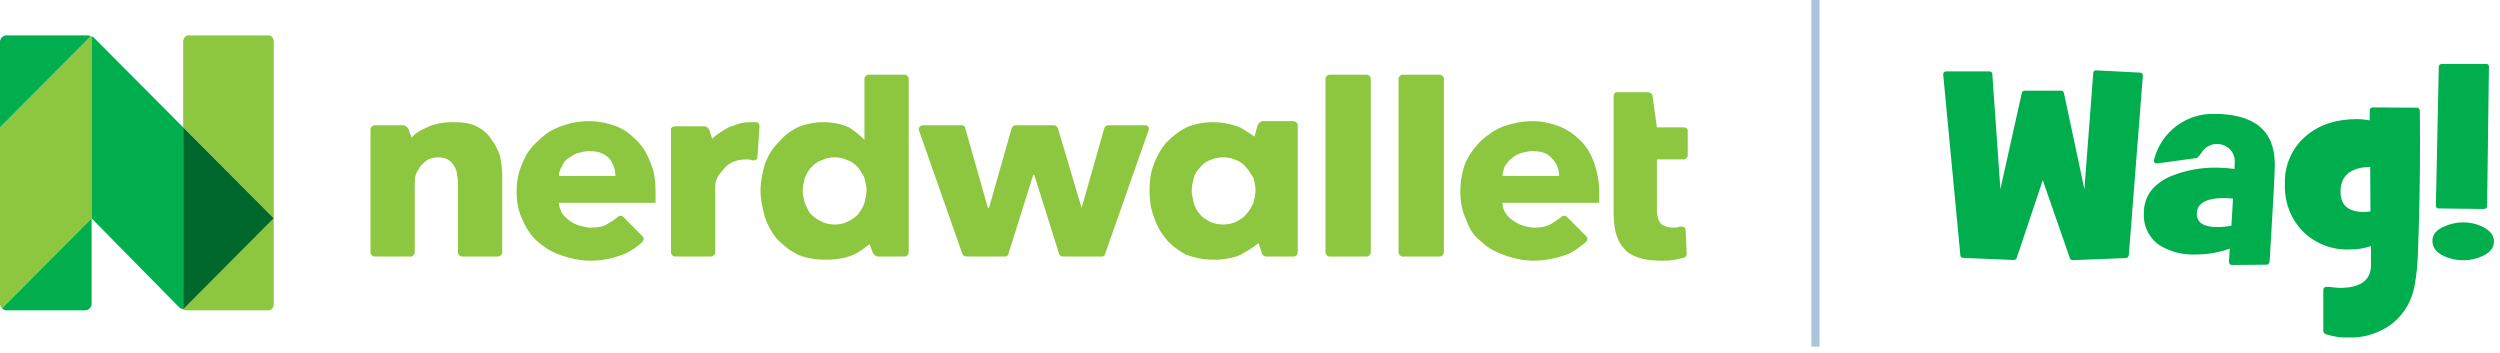 <svg width="347" height="49" viewBox="0 0 347 49" fill="none" xmlns="http://www.w3.org/2000/svg">
<g clip-path="url(#clip0_708_973)">
<path fill-rule="evenodd" clip-rule="evenodd" d="M25.426 17.679V5.771C25.426 5.341 25.712 4.911 26.14 4.911H37.281C37.71 4.911 37.996 5.341 37.996 5.771V17.679V30.304L25.426 17.679ZM37.996 30.304V42.211C37.996 42.642 37.71 43.072 37.281 43.072H25.854C25.712 43.072 25.569 43.072 25.426 42.929L37.996 30.304ZM0.286 42.785L12.713 30.304V5.054H12.57L0 17.679V42.211C0 42.498 0.143 42.642 0.286 42.785Z" fill="#8DC63F"/>
<path fill-rule="evenodd" clip-rule="evenodd" d="M0.857 4.911C0.429 4.911 0 5.341 0 5.771V17.679L12.57 5.054C12.427 4.911 12.284 4.911 12.142 4.911H0.857ZM25.426 42.929C25.354 42.929 25.283 42.893 25.211 42.857C25.14 42.821 25.069 42.785 24.997 42.785L12.713 30.304V5.054C12.856 5.054 12.998 5.198 12.998 5.198L25.426 17.679V42.929ZM12.713 30.304V42.211C12.713 42.642 12.284 43.072 11.856 43.072H0.857C0.571 43.072 0.429 42.929 0.286 42.785L12.713 30.304Z" fill="#00AE4D"/>
<path d="M25.425 42.928V17.678L37.995 30.303L25.425 42.928Z" fill="#00682C"/>
<path fill-rule="evenodd" clip-rule="evenodd" d="M125.557 35.611H121.844C121.558 35.611 121.272 35.324 121.129 35.037L120.701 33.889C120.632 33.941 120.56 33.995 120.487 34.051C119.955 34.456 119.311 34.946 118.558 35.324C117.558 35.754 116.273 36.041 114.844 36.041H114.416C112.987 36.041 111.702 35.754 110.702 35.324C109.559 34.75 108.702 34.032 107.845 33.172C107.131 32.311 106.56 31.307 106.131 30.015C105.845 28.868 105.56 27.72 105.56 26.429C105.56 25.138 105.845 23.99 106.131 22.842C106.56 21.695 107.131 20.69 107.988 19.829C108.702 18.969 109.559 18.251 110.702 17.677C111.702 17.247 112.987 16.96 114.273 16.96C115.701 16.96 116.844 17.247 117.844 17.677C118.701 18.251 119.415 18.825 119.987 19.399V10.935C119.987 10.648 120.272 10.361 120.558 10.361H125.557C125.843 10.361 126.129 10.648 126.129 10.935V35.037C126.129 35.324 125.843 35.611 125.557 35.611ZM189.693 35.611H184.551C184.265 35.611 183.979 35.324 183.979 35.037V10.935C183.979 10.648 184.265 10.361 184.551 10.361H189.693C189.979 10.361 190.264 10.648 190.264 10.935V35.037C190.264 35.324 189.979 35.611 189.693 35.611ZM194.692 35.611H199.835C200.12 35.611 200.406 35.324 200.406 35.037V10.935C200.406 10.648 200.12 10.361 199.835 10.361H194.692C194.407 10.361 194.121 10.648 194.121 10.935V35.037C194.121 35.324 194.407 35.611 194.692 35.611ZM229.975 22.125H233.688C233.974 22.125 234.259 21.838 234.259 21.551V18.108C234.259 17.821 233.974 17.677 233.688 17.677H229.975L229.403 13.517C229.403 13.087 229.117 12.8 228.688 12.8H224.404C224.118 12.8 223.974 13.087 223.974 13.374V17.677V22.125V29.729C223.974 30.733 224.118 31.593 224.261 32.311C224.546 33.172 224.831 33.889 225.404 34.463C225.832 35.037 226.547 35.467 227.402 35.754C228.26 36.041 229.26 36.184 230.545 36.184C231.118 36.184 231.831 36.184 232.546 36.041C232.741 35.975 232.939 35.94 233.12 35.907C233.336 35.867 233.534 35.832 233.688 35.754C233.974 35.754 234.116 35.467 234.116 35.18L233.974 32.024C233.974 31.593 233.688 31.45 233.403 31.45H233.116C232.831 31.593 232.546 31.593 232.26 31.593C231.403 31.593 230.688 31.307 230.403 30.876C230.118 30.446 229.975 29.872 229.975 29.011V22.125ZM208.977 29.585C208.69 29.155 208.547 28.724 208.547 28.15H221.976V27.433V26.716C221.976 25.138 221.69 23.846 221.261 22.555C220.833 21.408 220.26 20.403 219.405 19.543C218.547 18.682 217.547 17.965 216.404 17.534C215.261 17.104 214.119 16.817 212.691 16.817C211.263 16.817 209.977 17.104 208.69 17.534C207.547 17.965 206.549 18.682 205.549 19.543C204.691 20.403 203.976 21.408 203.406 22.555C202.977 23.703 202.692 25.138 202.692 26.572C202.692 28.15 202.977 29.442 203.548 30.589C203.976 31.881 204.691 32.885 205.691 33.602C206.549 34.463 207.692 35.037 208.977 35.467C210.12 35.898 211.548 36.184 212.833 36.184C214.691 36.184 216.404 35.754 217.832 35.18C218.69 34.75 219.405 34.176 220.118 33.602C220.403 33.315 220.403 33.028 220.118 32.741L217.547 30.159C217.262 29.872 216.832 29.872 216.689 30.159L215.404 31.02C214.691 31.45 213.976 31.593 212.976 31.593C212.406 31.593 211.833 31.45 211.405 31.307C210.833 31.163 210.405 30.876 209.977 30.589C209.548 30.302 209.262 30.015 208.977 29.585ZM215.404 21.982C214.834 21.264 213.976 20.977 212.691 20.977C212.118 20.977 211.548 21.121 211.118 21.264C210.548 21.408 210.12 21.695 209.833 21.982C209.405 22.268 209.12 22.699 208.835 23.129C208.69 23.56 208.547 23.99 208.547 24.42H216.404C216.404 23.56 216.119 22.699 215.404 21.982ZM175.837 35.611H179.551C179.837 35.611 180.123 35.324 180.123 35.037V17.391C180.123 17.104 179.837 16.817 179.551 16.817H175.266C174.98 16.817 174.695 17.104 174.552 17.391L174.123 18.969C173.552 18.538 172.838 18.108 172.124 17.678C170.981 17.247 169.838 16.96 168.267 16.96C166.981 16.96 165.696 17.247 164.696 17.677C163.553 18.251 162.696 18.969 161.839 19.829C161.125 20.69 160.553 21.695 160.125 22.842C159.696 23.99 159.554 25.138 159.554 26.429C159.554 27.72 159.696 28.868 160.125 30.015C160.553 31.307 161.125 32.311 161.839 33.172C162.553 34.032 163.553 34.75 164.553 35.324C165.696 35.754 166.981 36.041 168.267 36.041H169.267C170.409 35.898 171.409 35.754 172.266 35.324C173.266 34.75 173.98 34.319 174.695 33.746L175.123 35.037C175.123 35.324 175.409 35.611 175.837 35.611ZM173.98 24.707C173.902 24.589 173.823 24.46 173.742 24.326C173.527 23.972 173.291 23.585 172.981 23.273C172.695 22.842 172.124 22.412 171.695 22.268C171.124 21.982 170.409 21.838 169.838 21.838C169.124 21.838 168.41 21.982 167.838 22.268C167.41 22.412 166.838 22.842 166.553 23.273C166.124 23.703 165.838 24.133 165.696 24.707C165.553 25.281 165.41 25.855 165.41 26.429C165.41 27.003 165.553 27.577 165.696 28.15C165.838 28.724 166.124 29.298 166.553 29.729C166.776 30.066 167.175 30.315 167.543 30.545C167.646 30.608 167.745 30.671 167.838 30.733C168.41 31.02 169.124 31.163 169.838 31.163C170.409 31.163 171.124 31.02 171.695 30.733C171.788 30.671 171.888 30.608 171.99 30.545C172.358 30.315 172.757 30.066 172.981 29.729C173.409 29.298 173.695 28.724 173.98 28.15C174.123 27.577 174.266 27.003 174.266 26.429C174.266 25.855 174.123 25.281 173.98 24.707ZM152.983 35.611C153.126 35.611 153.411 35.467 153.411 35.18L159.411 18.108C159.554 17.821 159.411 17.391 158.982 17.391H153.84C153.554 17.391 153.411 17.534 153.269 17.821L150.126 28.868L146.841 17.821C146.698 17.534 146.555 17.391 146.269 17.391H140.984C140.699 17.391 140.556 17.534 140.413 17.821L137.27 28.868H137.127L133.985 17.821C133.985 17.534 133.699 17.391 133.557 17.391H128.128C127.7 17.391 127.414 17.821 127.557 18.108L133.557 35.18C133.699 35.467 133.842 35.611 134.128 35.611H139.556C139.699 35.611 139.984 35.467 139.984 35.18L143.413 24.277H143.555L146.983 35.18C147.126 35.467 147.269 35.611 147.555 35.611H152.983ZM119.307 23.535C119.57 23.919 119.871 24.36 119.987 24.707C120.129 25.281 120.272 25.855 120.272 26.429C120.272 27.003 120.129 27.577 119.987 28.15C119.863 28.645 119.528 29.14 119.254 29.543C119.211 29.607 119.169 29.669 119.129 29.729C118.701 30.159 118.272 30.446 117.701 30.733C117.13 31.02 116.558 31.163 115.844 31.163C115.13 31.163 114.559 31.02 113.987 30.733C113.416 30.446 112.987 30.159 112.559 29.729C112.255 29.424 112.095 29.047 111.926 28.649C111.856 28.485 111.785 28.318 111.702 28.15C111.559 27.577 111.416 27.003 111.416 26.429C111.416 25.855 111.559 25.281 111.702 24.707C111.761 24.587 111.815 24.474 111.866 24.365C112.06 23.954 112.22 23.613 112.559 23.273C112.987 22.842 113.416 22.412 113.987 22.268C114.559 21.982 115.13 21.838 115.844 21.838C116.558 21.838 117.13 21.982 117.701 22.268C118.272 22.412 118.701 22.842 119.129 23.273C119.185 23.355 119.245 23.444 119.307 23.535ZM105.417 17.534L105.131 21.838C105.131 22.125 104.845 22.268 104.56 22.268H104.417C104.131 22.125 103.846 22.125 103.56 22.125C102.846 22.125 102.131 22.268 101.56 22.555C100.989 22.842 100.56 23.273 100.274 23.703C99.846 24.134 99.56 24.564 99.418 24.994C99.275 25.425 99.275 25.855 99.275 26.285V35.037C99.275 35.324 98.989 35.611 98.703 35.611H93.704C93.418 35.611 93.132 35.324 93.132 35.037V17.965C93.132 17.677 93.418 17.534 93.704 17.534H97.704C97.989 17.534 98.275 17.677 98.418 17.965L98.846 19.256C99.418 18.682 100.132 18.251 101.132 17.677C101.274 17.606 101.417 17.57 101.56 17.534C101.703 17.498 101.846 17.462 101.989 17.391C102.56 17.104 103.274 16.96 104.131 16.96H104.56H104.845H104.988C105.274 16.96 105.417 17.247 105.417 17.534ZM77.841 29.205C77.706 28.892 77.563 28.557 77.563 28.15H90.99V27.433V26.716C90.99 25.138 90.847 23.846 90.276 22.555C89.847 21.408 89.276 20.403 88.419 19.543C87.562 18.682 86.705 17.965 85.562 17.534C84.419 17.104 83.134 16.817 81.705 16.817C80.277 16.817 78.991 17.104 77.849 17.534C76.563 17.965 75.563 18.682 74.706 19.543C73.706 20.403 72.992 21.408 72.563 22.555C71.992 23.703 71.706 25.138 71.706 26.572C71.706 28.15 71.992 29.442 72.563 30.589C73.135 31.881 73.849 32.885 74.706 33.602C75.706 34.463 76.706 35.037 77.991 35.467C79.277 35.898 80.562 36.184 81.991 36.184C83.848 36.184 85.419 35.754 86.847 35.18C87.704 34.75 88.561 34.176 89.133 33.602C89.419 33.315 89.419 33.028 89.133 32.741L86.562 30.159C86.276 29.872 85.99 29.872 85.705 30.159C85.562 30.255 85.435 30.35 85.308 30.446C85.054 30.637 84.8 30.829 84.419 31.02C83.848 31.45 82.991 31.593 81.991 31.593C81.518 31.593 81.142 31.495 80.703 31.38C80.612 31.356 80.518 31.331 80.42 31.307C79.848 31.163 79.42 30.876 78.991 30.589C78.901 30.499 78.796 30.408 78.686 30.312C78.448 30.106 78.187 29.879 77.991 29.585C77.95 29.46 77.896 29.334 77.841 29.205ZM84.562 21.982C83.848 21.264 82.991 20.977 81.848 20.977C81.238 20.977 80.836 21.082 80.376 21.202C80.298 21.222 80.217 21.243 80.134 21.264C79.706 21.408 79.277 21.695 78.849 21.982C78.42 22.268 78.134 22.699 77.991 23.129C77.706 23.56 77.563 23.99 77.563 24.42H85.419C85.419 23.56 85.133 22.699 84.562 21.982ZM64.136 35.611H69.135C69.421 35.611 69.707 35.324 69.707 35.037V24.42C69.707 23.416 69.564 22.555 69.421 21.695C69.135 20.834 68.707 19.973 68.135 19.256C67.707 18.538 66.993 17.965 66.135 17.534C65.279 17.104 64.279 16.96 62.993 16.96H62.707C61.422 16.96 60.136 17.247 59.279 17.677C58.279 18.108 57.565 18.538 57.136 19.112L56.708 17.965C56.565 17.677 56.28 17.391 55.994 17.391H51.994C51.709 17.391 51.423 17.677 51.423 17.965V35.037C51.423 35.324 51.709 35.611 51.994 35.611H56.994C57.279 35.611 57.565 35.324 57.565 35.037V25.712C57.565 25.281 57.565 24.707 57.708 24.277C57.851 23.846 58.136 23.416 58.422 22.986C58.708 22.699 58.993 22.412 59.422 22.125C59.85 21.982 60.279 21.838 60.85 21.838C61.422 21.838 61.85 21.982 62.136 22.125C62.565 22.412 62.85 22.699 62.993 22.986C63.279 23.416 63.422 23.703 63.422 24.277C63.564 24.707 63.564 25.138 63.564 25.712V35.037C63.564 35.324 63.85 35.611 64.136 35.611Z" fill="#8DC63F"/>
</g>
<path d="M346.162 33.52C346.162 34.38 345.639 35.049 344.599 35.528C343.767 35.922 342.857 36.126 341.937 36.125C340.986 36.136 340.045 35.932 339.184 35.528C338.138 35.02 337.62 34.332 337.62 33.431C337.62 32.529 338.143 31.944 339.202 31.461C340.036 31.073 340.944 30.868 341.864 30.862C342.798 30.856 343.72 31.061 344.564 31.461C345.629 31.982 346.164 32.668 346.164 33.52H346.162ZM345.461 9.326L345.212 28.569C345.212 28.861 345.057 29.005 344.76 29.005L338.536 28.934C338.475 28.943 338.413 28.937 338.355 28.916C338.296 28.896 338.244 28.863 338.202 28.818C338.159 28.774 338.128 28.72 338.111 28.66C338.093 28.601 338.09 28.539 338.102 28.479L338.501 9.324C338.495 9.263 338.502 9.201 338.522 9.143C338.543 9.086 338.576 9.033 338.619 8.99C338.662 8.946 338.715 8.913 338.773 8.892C338.83 8.872 338.892 8.864 338.953 8.87H345.022C345.084 8.859 345.147 8.863 345.206 8.882C345.266 8.902 345.32 8.935 345.363 8.98C345.406 9.025 345.438 9.08 345.455 9.14C345.472 9.2 345.474 9.263 345.461 9.324V9.326ZM335.874 15.43C335.933 21.115 335.885 26.503 335.73 31.593C335.648 33.981 335.6 35.298 335.589 35.546C335.542 36.867 335.404 38.185 335.171 39.488C334.845 41.615 333.737 43.544 332.064 44.897C330.339 46.221 328.21 46.909 326.036 46.845C324.936 46.889 323.838 46.729 322.797 46.373C322.703 46.34 322.622 46.279 322.564 46.198C322.507 46.117 322.476 46.019 322.477 45.92V40.263C322.477 39.966 322.642 39.809 322.981 39.809C323.272 39.819 323.56 39.842 323.849 39.882C324.151 39.923 324.454 39.948 324.758 39.959C327.647 39.959 329.092 38.897 329.092 36.776V34.154C328.135 34.48 327.129 34.64 326.12 34.626C324.923 34.676 323.729 34.478 322.612 34.045C321.495 33.613 320.479 32.954 319.628 32.11C318.794 31.245 318.143 30.219 317.716 29.095C317.289 27.971 317.095 26.772 317.145 25.571C317.091 24.304 317.328 23.041 317.835 21.879C318.343 20.716 319.109 19.685 320.075 18.863C321.913 17.31 324.265 16.535 327.129 16.535C327.728 16.538 328.325 16.597 328.914 16.713V15.339C328.914 15.052 329.062 14.91 329.364 14.91L335.429 14.943C335.725 14.943 335.874 15.105 335.874 15.428V15.43ZM329.019 29.346L328.985 23.163C326.239 23.231 324.865 24.389 324.865 26.633C324.865 28.489 325.945 29.417 328.104 29.417C328.411 29.409 328.716 29.384 329.019 29.346ZM315.748 22.846C315.748 23.862 315.532 27.926 315.1 35.038C315.1 35.33 315.07 35.747 315.01 36.304C315.009 36.364 314.996 36.423 314.972 36.478C314.948 36.533 314.912 36.582 314.868 36.623C314.824 36.663 314.773 36.695 314.716 36.715C314.66 36.735 314.6 36.743 314.54 36.74L309.87 36.776C309.541 36.776 309.381 36.621 309.381 36.304L309.489 34.512C307.976 35.053 306.381 35.328 304.775 35.325C303.021 35.406 301.282 34.965 299.778 34.058C299.053 33.571 298.468 32.903 298.08 32.121C297.692 31.338 297.514 30.469 297.564 29.597C297.564 27.303 298.782 25.602 301.214 24.496C303.323 23.624 305.592 23.207 307.872 23.272C308.636 23.284 309.398 23.343 310.155 23.45C310.155 22.853 310.19 22.5 310.19 22.452C310.198 22.128 310.14 21.804 310.02 21.503C309.899 21.201 309.718 20.927 309.489 20.697C309.236 20.45 308.934 20.259 308.602 20.137C308.271 20.014 307.917 19.963 307.565 19.986C307.212 20.009 306.868 20.106 306.556 20.27C306.243 20.435 305.968 20.664 305.75 20.942C305.524 21.299 305.258 21.63 304.958 21.928L299.509 22.673C299.135 22.723 298.95 22.573 298.95 22.22C298.971 22.173 298.989 22.125 299.004 22.076C299.485 20.248 300.567 18.635 302.077 17.497C303.586 16.36 305.435 15.764 307.325 15.806C312.941 15.809 315.748 18.156 315.748 22.848V22.846ZM309.941 27.56C309.304 27.511 308.918 27.488 308.786 27.488C306.208 27.488 304.919 28.216 304.919 29.674C304.919 30.905 305.857 31.513 307.729 31.513C308.397 31.513 309.063 31.452 309.72 31.335L309.941 27.558V27.56ZM295.48 35.402C295.479 35.46 295.466 35.517 295.443 35.569C295.419 35.621 295.385 35.669 295.343 35.708C295.301 35.747 295.251 35.777 295.197 35.796C295.143 35.815 295.085 35.823 295.028 35.82L287.746 36.107C287.649 36.122 287.549 36.102 287.466 36.049C287.383 35.996 287.322 35.914 287.294 35.82L283.537 25.009L279.935 35.76C279.912 35.858 279.854 35.945 279.773 36.004C279.691 36.064 279.591 36.092 279.49 36.084L272.494 35.797C272.442 35.801 272.389 35.794 272.34 35.776C272.291 35.759 272.246 35.731 272.209 35.695C272.171 35.659 272.142 35.615 272.122 35.566C272.103 35.518 272.094 35.466 272.096 35.414L269.718 10.365C269.709 10.304 269.715 10.242 269.734 10.183C269.753 10.124 269.785 10.071 269.828 10.027C269.871 9.983 269.924 9.949 269.982 9.929C270.04 9.909 270.102 9.902 270.163 9.909H276.107C276.164 9.903 276.222 9.909 276.277 9.928C276.331 9.946 276.38 9.977 276.422 10.017C276.463 10.057 276.494 10.106 276.514 10.16C276.534 10.213 276.541 10.271 276.536 10.328L277.653 26.252L280.625 12.914C280.636 12.819 280.684 12.731 280.758 12.669C280.832 12.608 280.928 12.578 281.024 12.585H286.039C286.14 12.572 286.242 12.6 286.324 12.661C286.405 12.723 286.459 12.814 286.475 12.914L289.315 26.252L290.54 10.185C290.534 10.125 290.543 10.064 290.565 10.007C290.587 9.951 290.621 9.9 290.666 9.86C290.711 9.819 290.765 9.789 290.823 9.773C290.881 9.757 290.943 9.754 291.002 9.766L297.012 10.078C297.069 10.073 297.126 10.08 297.18 10.1C297.234 10.12 297.282 10.152 297.322 10.193C297.362 10.234 297.393 10.284 297.411 10.338C297.43 10.392 297.436 10.45 297.429 10.507L295.48 35.402Z" fill="#00AE4D"/>
<path d="M251.987 0L251.987 48.118" stroke="#ACC4D9" stroke-width="1.142"/>
<defs>
<clipPath id="clip0_708_973">
<rect width="234.259" height="38.873" fill="white" transform="translate(0 4.623)"/>
</clipPath>
</defs>
</svg>
